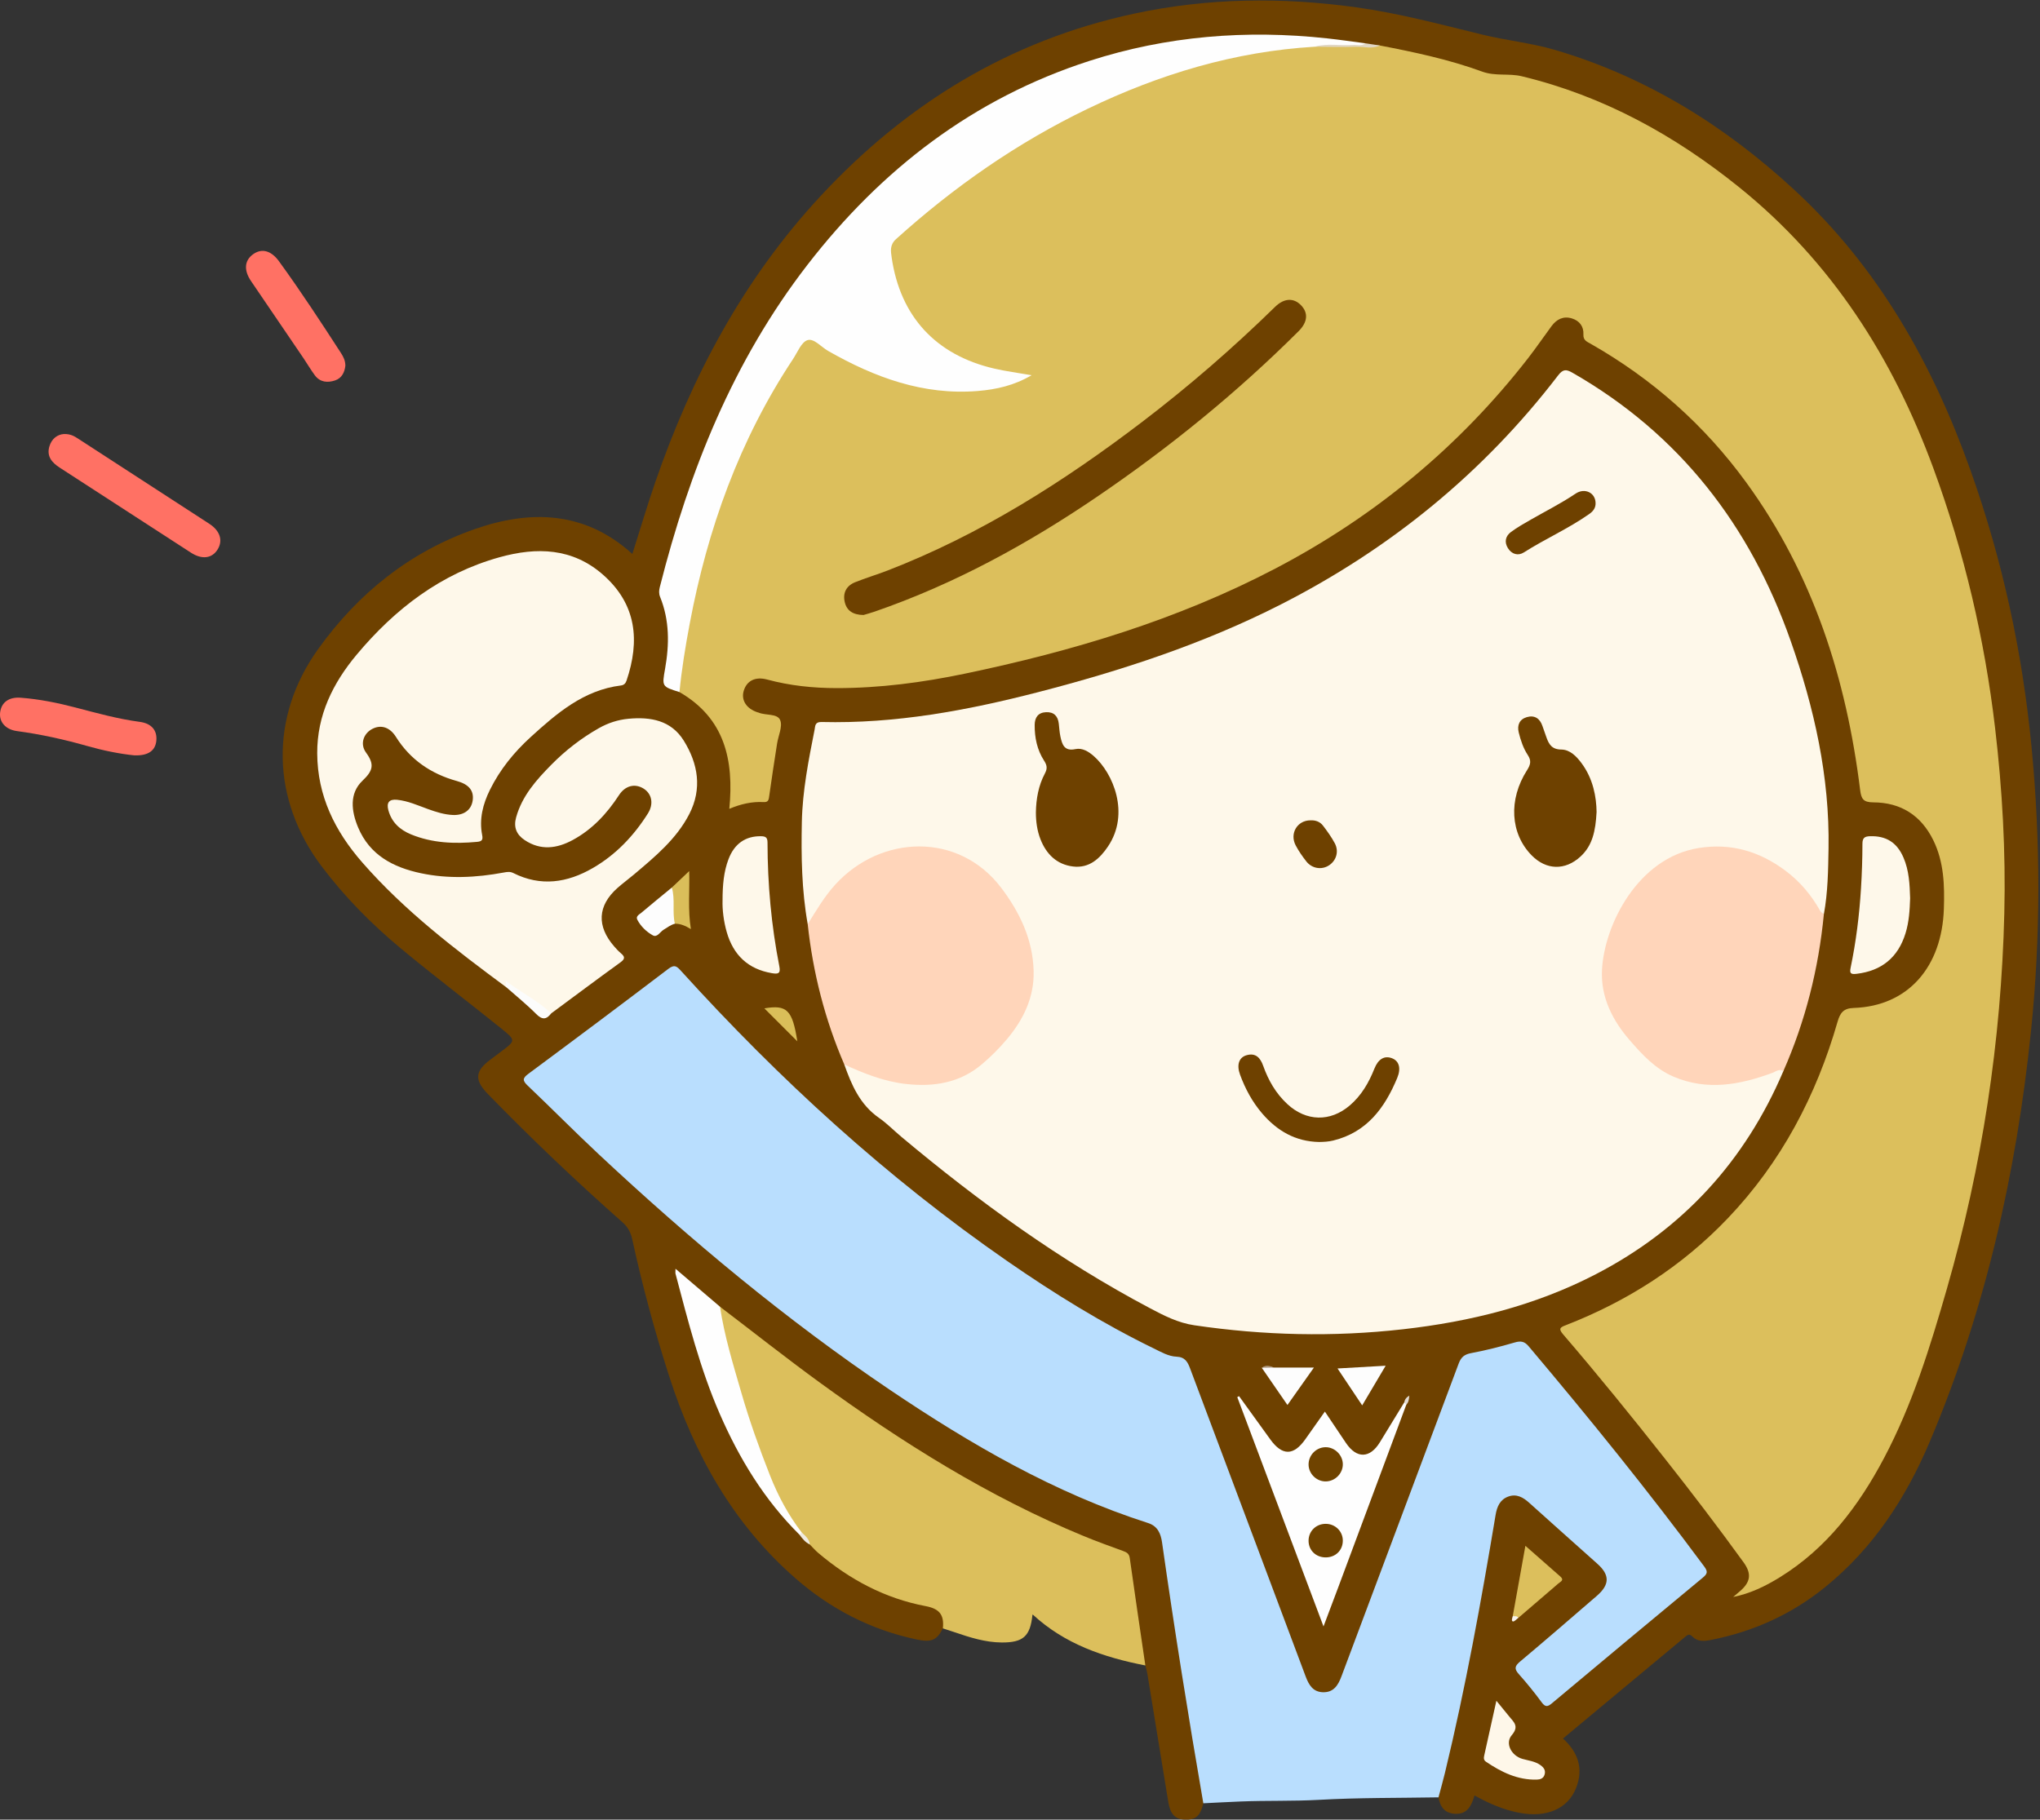 <?xml version="1.0" encoding="UTF-8"?>
<!DOCTYPE svg PUBLIC "-//W3C//DTD SVG 1.1//EN" "http://www.w3.org/Graphics/SVG/1.1/DTD/svg11.dtd">
<svg version="1.1" xmlns="http://www.w3.org/2000/svg" xmlns:xlink="http://www.w3.org/1999/xlink" x="0" y="0" width="1002" height="894" viewBox="0, 0, 1002, 894">
  <rect x="0" y="0" width="1002" height="894" fill="#333333" stroke="none"/>
  <defs>
    <clipPath id="Clip_1">
      <path d="M-0,0.25 L1001.19,0.25 L1001.19,893.94 L-0,893.94 z"/>
    </clipPath>
    <clipPath id="Clip_2">
      <path d="M-0,0.25 L1001.19,0.25 L1001.19,893.94 L-0,893.94 z"/>
    </clipPath>
  </defs>
  <g id="Layer_1">
    <g clip-path="url(#Clip_1)">
      <path d="M463.12,800.046 C460.177,805.849 457.464,806.995 450.478,805.538 C427.812,800.81 407.921,790.497 390.578,775.323 C359.996,748.564 341.011,714.471 328.718,676.27 C321.587,654.111 315.505,631.656 310.55,608.908 C309.816,605.535 308.433,602.885 305.772,600.533 C282.933,580.343 260.868,559.335 239.614,537.477 C233.037,530.713 233.237,526.364 240.645,520.764 C242.504,519.358 244.372,517.965 246.239,516.57 C253.259,511.325 253.423,511.123 246.388,505.453 C229.929,492.187 213.059,479.42 196.806,465.909 C182.445,453.972 169.317,440.673 158.039,425.721 C133.249,392.856 132.282,352.398 156.226,318.948 C175.867,291.508 201.313,271.036 233.482,259.851 C260.223,250.553 287.173,250.863 310.597,272.166 C314.328,260.423 317.798,248.66 321.791,237.077 C339.757,184.953 365.2,137.101 402.971,96.402 C445.201,50.898 495.89,19.854 556.974,6.721 C593.18,-1.063 629.609,-1.47 666.194,3.606 C687.157,6.514 707.53,11.982 728.045,17.001 C739.911,19.905 752.239,21.107 764.046,24.604 C808.799,37.858 847.26,61.802 881.358,93.305 C922.727,131.527 949.324,178.914 967.977,231.385 C983.543,275.173 993.307,320.219 997.789,366.419 C1002.32,413.122 1002.39,459.89 997.583,506.544 C990.412,576.194 975.131,643.978 947.72,708.634 C936.101,736.041 920.058,760.589 896.617,779.65 C880.015,793.149 861.11,801.677 840.161,805.763 C837.005,806.379 833.753,806.634 831.256,804.04 C829.702,802.425 828.703,803.367 827.512,804.359 C807.688,820.87 787.857,837.374 767.701,854.151 C775.091,860.909 777.867,868.85 774.197,878.312 C770.176,888.675 759.737,893.217 746.193,890.638 C738.446,889.162 731.316,886.047 724.237,882.13 C722.761,887.234 720.671,891.502 714.545,891.126 C709.518,890.817 707.324,887.622 706.551,883.058 C705.438,881.479 706.041,879.88 706.46,878.263 C716.994,837.576 724.34,796.244 731.444,754.862 C732.12,750.922 732.606,746.945 733.524,743.051 C735.679,733.915 743.635,730.825 750.914,736.68 C759.08,743.25 766.65,750.54 774.456,757.541 C778.418,761.095 782.674,764.324 786.309,768.26 C791.4,773.772 791.44,779.306 785.856,784.337 C774.474,794.591 762.719,804.419 751.035,814.325 C745.428,819.079 745.299,819.339 749.775,824.981 C752.26,828.113 754.764,831.229 757.3,834.32 C759.017,836.413 760.468,836.637 762.674,834.778 C786.113,815.032 809.737,795.508 833.392,776.022 C836.443,773.509 836.789,771.445 834.328,768.149 C808.806,733.963 782.048,700.774 754.785,667.965 C749.57,661.689 744.895,659.632 737.399,662.549 C733.09,664.225 728.44,665.229 723.838,665.924 C719.919,666.515 718.224,668.847 716.975,672.213 C709.498,692.362 701.89,712.461 694.363,732.59 C682.983,763.018 671.509,793.411 660.149,823.846 C659.221,826.334 658.294,828.842 655.973,830.516 C650.421,834.517 644.065,832.904 641.188,826.255 C637.22,817.084 633.837,807.666 630.343,798.302 C614.966,757.095 599.38,715.968 584.121,674.718 C582.582,670.56 580.207,668.659 575.857,667.329 C563.534,663.561 552.461,656.906 541.334,650.532 C498.237,625.846 458.639,596.309 421.137,563.842 C401.36,546.72 382.182,528.951 363.91,510.262 C354.146,500.275 344.285,490.325 335.196,479.69 C332.293,476.293 329.931,476.363 326.407,479.044 C305.319,495.082 284.06,510.894 262.882,526.813 C258.543,530.074 258.56,530.422 262.454,534.397 C294.889,567.508 329.398,598.324 365.296,627.621 C391.521,649.025 418.573,669.304 446.891,687.846 C478.167,708.323 510.509,726.862 545.441,740.532 C551.033,742.721 556.745,744.556 562.462,746.359 C567.958,748.092 571.156,751.531 572.028,757.294 C574.667,774.743 577.109,792.221 579.836,809.657 C583.517,833.19 587.548,856.665 591.379,880.173 C591.699,882.139 592.325,884.103 591.044,885.967 C589.551,892.292 587.3,894.227 581.722,893.979 C577.16,893.777 574.79,891.198 573.847,885.412 C570.41,864.311 566.977,843.21 563.52,822.112 C563.306,820.808 562.889,819.537 562.566,818.251 C559.375,812.526 559.756,806.008 558.675,799.847 C556.923,789.857 555.334,779.819 554.293,769.723 C553.828,765.204 551.31,763.146 547.315,761.757 C529.676,755.625 512.604,748.096 496.071,739.467 C455.819,718.455 418.194,693.336 382.204,665.714 C372.432,658.214 362.622,650.765 353.176,642.855 C346.663,637.472 340.004,632.266 333.173,626.067 C340.722,654.363 347.721,681.971 360.911,707.47 C369.531,724.135 380.237,739.342 393.08,753.031 C394.892,754.935 396.63,756.92 398.911,758.311 C410.144,769.218 423.136,777.346 437.714,783.008 C443.469,785.244 449.436,786.66 455.454,787.919 C459.409,788.747 462.632,790.498 464.049,794.595 C464.739,796.59 464.983,798.493 463.12,800.046" fill="#6E4100"/>
    </g>
    <path d="M591.044,885.967 C583.673,843.347 576.866,800.637 570.774,757.815 C570.153,753.454 568.591,749.785 563.944,748.295 C518.033,733.57 476.838,709.649 437.158,682.888 C386.089,648.446 338.969,609.074 294.029,567.047 C282.233,556.015 270.888,544.502 259.182,533.372 C256.572,530.891 256.613,529.73 259.57,527.539 C282.582,510.482 305.515,493.317 328.313,475.975 C331.429,473.605 332.611,474.927 334.588,477.107 C382.859,530.342 435.573,578.599 494.741,619.583 C517.739,635.513 541.48,650.22 566.672,662.485 C570.271,664.237 573.874,666.378 577.858,666.548 C582.08,666.728 583.345,669.119 584.591,672.446 C603.471,722.867 622.465,773.245 641.315,823.678 C642.913,827.951 644.996,831.316 649.881,831.415 C655.036,831.519 657.237,828.039 658.898,823.594 C678.039,772.379 697.326,721.218 716.441,669.993 C717.644,666.77 719.247,665.417 722.66,664.784 C729.84,663.452 736.949,661.624 743.964,659.577 C746.929,658.712 748.765,658.981 750.817,661.414 C780.569,696.681 809.591,732.523 837.059,769.612 C838.901,772.099 838.724,773.177 836.387,775.11 C811.616,795.598 786.939,816.199 762.289,836.832 C760.248,838.54 759.07,838.87 757.262,836.401 C753.725,831.569 749.925,826.906 745.94,822.434 C743.582,819.786 744.125,818.438 746.69,816.287 C759.323,805.696 771.769,794.881 784.258,784.118 C790.654,778.606 790.793,773.873 784.654,768.357 C773.507,758.342 762.259,748.439 751.153,738.379 C748.099,735.612 744.852,733.791 740.789,735.289 C736.781,736.768 735.281,740.222 734.61,744.253 C727.531,786.744 719.861,829.121 709.727,871.012 C708.751,875.047 707.614,879.043 706.551,883.057 C686.951,883.399 667.32,883.179 647.763,884.282 C634.962,885.004 622.189,884.564 609.416,885.085 C603.29,885.334 597.168,885.67 591.044,885.967" fill="#B9DEFE"/>
    <path d="M463.12,800.046 C463.807,793.412 461.489,790.397 454.678,789.109 C434.651,785.325 417.339,776.049 401.915,762.982 C400.422,761.717 399.133,760.211 397.749,758.817 C396.073,756.805 394.523,754.687 392.648,752.838 C386.1,745.957 382.138,737.518 378.544,728.931 C367.671,702.958 359.784,676.03 353.318,648.665 C352.794,646.445 351.891,644.141 353.649,642.006 C369.908,654.398 385.949,667.089 402.469,679.124 C443.158,708.768 485.634,735.424 532.361,754.718 C538.655,757.316 545.074,759.616 551.472,761.953 C553.281,762.614 554.593,763.211 554.916,765.524 C557.376,783.112 559.996,800.677 562.566,818.25 C542.188,814.292 522.99,807.781 507.294,793.27 C507.477,793.076 507.125,793.271 507.101,793.5 C506.013,803.897 502.581,807.035 492.006,806.968 C483.923,806.917 476.326,804.473 468.775,801.891 C466.899,801.25 465.006,800.66 463.12,800.046" fill="#DCBF5C"/>
    <g clip-path="url(#Clip_2)">
      <path d="M31.477,213.235 C34.67,213.183 36.509,214.307 38.338,215.495 C59.833,229.448 81.343,243.377 102.823,257.352 C108.119,260.798 109.592,265.583 106.883,269.963 C104.144,274.391 99.194,275.031 93.797,271.539 C72.282,257.618 50.787,243.667 29.283,229.728 C25.522,227.29 22.835,224.201 24.236,219.391 C25.375,215.481 28.252,213.416 31.477,213.235" fill="#FF7164"/>
      <path d="M65.878,371.106 C58.676,370.365 50.703,368.753 42.877,366.526 C31.529,363.296 20.053,360.764 8.355,359.194 C2.731,358.44 -0.524,354.684 0.069,349.985 C0.691,345.063 4.381,342.362 10.179,342.802 C19.305,343.494 28.253,345.297 37.086,347.611 C47.515,350.343 57.892,353.224 68.622,354.654 C74.477,355.434 77.257,358.866 76.787,363.892 C76.327,368.816 72.784,371.388 65.878,371.106" fill="#FF7164"/>
    </g>
    <path d="M169.633,179.7 C169.27,182.848 167.93,185.773 164.606,186.896 C160.938,188.134 157.235,187.862 154.665,184.42 C152.678,181.757 151.015,178.855 149.146,176.1 C140.547,163.423 131.947,150.748 123.306,138.1 C119.702,132.824 120.019,128.01 124.302,124.922 C128.554,121.857 133.188,123.074 137.016,128.345 C147.684,143.037 157.626,158.22 167.484,173.459 C168.677,175.303 169.643,177.211 169.633,179.7" fill="#FF7164"/>
    <path d="M677.787,22.359 C694.774,25.634 711.729,29.223 727.976,35.17 C734.515,37.563 741.022,35.916 747.463,37.469 C787.416,47.101 822.378,66.339 854.167,91.945 C899.71,128.629 929.757,175.913 949.713,230.289 C964.856,271.552 974.8,313.975 979.934,357.613 C983.499,387.921 985.209,418.317 984.468,448.785 C982.945,511.428 973.588,572.919 956.263,633.191 C948.073,661.685 939.35,689.967 925.428,716.295 C912.962,739.869 897.245,760.733 874.102,775 C867.053,779.345 859.625,782.952 851.314,784.607 C852.388,783.686 853.459,782.761 854.537,781.845 C859.87,777.314 860.468,773.207 856.389,767.569 C843.892,750.3 830.963,733.356 817.754,716.626 C801.45,695.977 784.901,675.524 767.751,655.571 C765.206,652.61 766.553,652.07 769.202,651.036 C799.406,639.255 826.136,622.152 848.581,598.637 C874.89,571.074 892.107,538.358 902.578,501.962 C903.863,497.494 905.588,495.381 910.457,495.22 C937.43,494.325 953.846,474.819 954.782,446.551 C955.164,435.011 954.84,423.54 949.609,412.851 C943.615,400.601 933.627,394.257 920.144,394.217 C915.261,394.202 914.204,392.539 913.666,388.189 C906.887,333.36 890.514,282.023 857.606,236.881 C837.106,208.759 811.608,186.166 781.362,168.942 C779.518,167.892 777.569,167.236 777.729,164.294 C777.942,160.388 775.806,157.575 772.046,156.43 C767.84,155.15 764.547,156.885 762.052,160.26 C758.194,165.48 754.545,170.859 750.562,175.981 C716.721,219.505 675.162,253.832 626.375,279.357 C578.231,304.547 526.715,319.978 473.765,331.008 C453.056,335.322 432.13,338.089 410.902,338.074 C399.359,338.065 387.997,336.878 376.831,333.87 C371.016,332.303 366.811,334.402 365.298,339.408 C363.926,343.949 366.603,348.155 372.006,349.942 C372.163,349.995 372.34,349.995 372.49,350.061 C376.071,351.644 381.77,350.416 383.198,353.786 C384.507,356.877 382.284,361.444 381.678,365.37 C380.359,373.911 379.017,382.45 377.833,391.01 C377.577,392.863 377.457,394.209 375.06,394.076 C369.339,393.76 363.851,395.004 358.217,397.392 C360.552,373.446 356.016,352.875 333.735,340.028 C332.361,338.489 332.52,336.666 332.761,334.821 C338.978,287.187 351.476,241.476 374.348,198.939 C379.877,188.656 386.108,178.806 392.762,169.222 C395.818,164.82 396.682,164.669 401.265,167.477 C418.726,178.173 436.972,187.098 457.497,189.867 C472.982,191.956 488.435,191.713 503.489,184.862 C498.587,184.453 494,183.97 489.51,182.881 C484.805,181.741 480.177,180.339 475.716,178.479 C452.073,168.621 439.893,150.246 436.555,125.405 C436.069,121.793 436.901,118.714 439.876,116.009 C468.411,90.061 499.851,68.38 534.636,51.71 C567.8,35.816 602.555,25.257 639.317,21.879 C641.804,21.65 644.309,21.677 646.816,21.69 C657.156,21.382 667.466,22.133 677.787,22.359" fill="#DCBF5C"/>
    <path d="M396.726,454.06 C393.758,437.439 393.499,420.652 393.849,403.849 C394.168,388.486 397.153,373.456 400.12,358.445 C400.45,356.778 400.193,354.644 403.491,354.727 C439.742,355.637 475.016,349.073 509.893,340.063 C550.974,329.451 591.192,316.296 629.119,296.972 C682.859,269.591 728.565,232.374 765.313,184.424 C767.752,181.242 769.352,181.412 772.379,183.145 C825.024,213.301 859.61,258.239 879.532,314.867 C891.119,347.803 898.729,381.638 898.133,416.855 C897.95,427.648 897.816,438.473 895.841,449.152 C892.986,449.478 892.385,447.018 891.286,445.326 C884.593,435.017 875.817,427.183 864.633,421.937 C843.411,411.982 818.369,418.094 804.089,436.677 C797.383,445.403 792.776,455.067 789.786,465.59 C786.938,475.617 787.399,485.601 791.974,494.835 C800.182,511.4 811.442,525.135 830.3,530.244 C843.607,533.85 856.374,530.661 868.95,526.328 C870.676,525.733 872.306,524.797 874.176,524.73 C875.145,524.696 876.298,524.663 875.947,526.257 C857.112,570.47 826.537,603.897 783.842,626.033 C754.1,641.453 722.158,649.354 689.036,653.09 C654.797,656.952 620.686,656.143 586.607,651.114 C578.63,649.937 571.785,646.407 564.914,642.773 C520.895,619.494 480.839,590.448 442.755,558.552 C439.056,555.454 435.654,551.944 431.713,549.203 C422.418,542.737 418.261,533.107 414.702,523.01 C417.45,521.459 419.439,523.594 421.614,524.525 C434.855,530.194 448.366,533.427 462.924,530.623 C472.171,528.842 479.477,524.134 486.078,517.702 C495.691,508.336 503.449,497.996 505.85,484.373 C507.064,477.483 506.431,470.782 504.411,464.151 C499.743,448.827 492.469,435.144 478.937,425.804 C461.694,413.905 438.316,414.409 421.304,426.806 C412.716,433.064 405.648,440.708 400.618,450.16 C399.75,451.791 399.354,454.1 396.726,454.06" fill="#FEF8EA"/>
    <path d="M248.757,485.11 C223.59,466.471 198.73,447.519 177.966,423.753 C164.463,408.299 155.919,390.992 155.809,370.136 C155.709,351.353 163.538,335.567 175.23,321.593 C194.086,299.059 216.708,281.711 245.477,273.747 C263.612,268.726 281.169,269.13 296.245,282.414 C312.787,296.99 314.302,314.945 307.757,334.35 C307.269,335.798 306.454,336.597 304.969,336.781 C286.686,339.054 273.522,350.416 260.68,362.105 C252.526,369.526 245.584,378.052 240.646,388.047 C237.173,395.076 235.299,402.412 236.822,410.244 C237.298,412.694 236.671,413.396 234.315,413.616 C223.25,414.644 212.359,414.24 201.92,409.96 C196.422,407.706 192.344,403.989 190.746,398.043 C189.764,394.391 191.103,392.538 195.001,392.932 C200.371,393.474 205.25,395.718 210.242,397.514 C214.176,398.928 218.116,400.191 222.313,400.406 C227.771,400.685 231.472,398.001 232.164,393.339 C232.909,388.321 230.117,385.303 224.428,383.731 C211.807,380.243 201.522,373.287 194.475,362.041 C191.626,357.494 187.441,355.885 183.101,357.997 C178.687,360.144 176.593,365.385 179.792,369.761 C183.97,375.479 183.314,378.59 178.082,383.539 C171.475,389.789 172.556,398.513 175.866,406.451 C181.561,420.106 193.102,426.135 206.723,429.019 C220.279,431.889 233.867,431.202 247.397,428.688 C249.079,428.376 250.503,428.119 252.163,428.952 C265.627,435.708 278.652,433.729 291.183,426.474 C302.504,419.919 311.298,410.672 318.238,399.656 C321.195,394.961 320.194,389.953 316.058,387.412 C311.82,384.808 307.088,385.966 304.024,390.674 C298.117,399.75 290.921,407.498 281.332,412.696 C273.554,416.912 265.58,417.987 257.719,412.751 C253.673,410.055 252.158,406.432 253.514,401.554 C256.443,391.014 263.436,383.196 270.807,375.714 C277.717,368.7 285.472,362.688 294.078,357.798 C298.652,355.2 303.496,353.619 308.686,353.133 C319.559,352.116 329.659,353.898 335.866,363.908 C342.908,375.268 344.954,387.523 338.567,399.955 C332.252,412.246 321.749,420.88 311.437,429.603 C308.768,431.861 305.931,433.925 303.314,436.241 C293.487,444.939 292.961,455.047 301.752,465.079 C302.739,466.205 303.76,467.324 304.901,468.286 C306.758,469.853 307.296,470.963 304.849,472.734 C293.402,481.023 282.087,489.494 270.724,497.899 C265.95,497.012 263.413,492.591 259.239,490.646 C256.297,489.275 253.676,487.163 251.055,485.174 C250.268,484.577 249.565,483.76 248.757,485.11" fill="#FEF8EA"/>
    <path d="M645.722,22.96 C606.459,25.292 569.583,36.432 534.339,53.398 C499.744,70.051 468.578,91.779 440.103,117.484 C436.962,120.319 437.515,123.412 437.981,126.601 C442.21,155.497 459.644,174.417 488.26,181.07 C494.065,182.42 500.008,183.18 506.694,184.353 C498.16,189.38 489.423,191.341 480.359,192.089 C453.514,194.302 429.614,185.426 406.805,172.444 C403.373,170.491 399.785,166.113 396.643,167.109 C393.604,168.072 391.751,173.027 389.552,176.345 C363.225,216.064 347.505,259.928 338.751,306.512 C336.663,317.624 334.828,328.77 333.735,340.028 C325.069,337.301 325.128,337.312 326.665,328.624 C328.783,316.651 328.895,304.784 324.231,293.28 C323.552,291.606 323.679,290.033 324.09,288.408 C338.56,231.193 360.183,177.213 396.612,130.099 C432.899,83.168 478.077,48.327 535.046,29.937 C573.137,17.641 612.15,14.54 651.836,18.848 C658.116,19.53 664.369,20.455 670.635,21.267 C669.942,23.804 667.904,22.441 666.538,22.513 C659.607,22.879 652.648,22.095 645.722,22.96" fill="#FEFEFE"/>
    <path d="M396.726,454.06 C400.932,447.329 404.878,440.511 410.33,434.541 C432.76,409.982 471.101,408.677 491.926,436.386 C500.981,448.433 507.275,461.652 507.696,476.998 C508.051,489.943 502.688,500.914 494.576,510.57 C490.863,514.989 486.711,519.126 482.31,522.864 C471.472,532.069 458.611,534.109 444.896,532.561 C434.205,531.354 424.378,527.422 414.702,523.01 C405.179,500.947 399.306,477.933 396.726,454.06" fill="#FFD5BA"/>
    <path d="M875.947,526.257 C873.868,524.9 872.241,526.487 870.495,527.131 C854.563,533.003 838.541,535.98 822.095,529.011 C813.049,525.178 806.587,518.116 800.42,511.002 C791.969,501.253 786.216,489.876 786.855,476.621 C787.917,454.574 804.4,421.417 834.34,416.638 C850.252,414.099 864.202,418.277 876.898,427.726 C884.074,433.067 889.682,439.735 894.038,447.515 C894.414,448.186 895.23,448.611 895.842,449.151 C893.252,475.897 886.798,501.644 875.947,526.257" fill="#FFD5BA"/>
    <path d="M690.767,690.067 C679.587,720.078 668.411,750.089 657.224,780.097 C655.023,786.003 652.783,791.896 650.076,799.081 C635.695,760.832 621.708,723.635 607.722,686.438 C608.012,686.272 608.303,686.106 608.593,685.94 C613.702,693.016 618.815,700.087 623.918,707.167 C629.787,715.309 635.372,715.304 641.125,707.143 C644.181,702.809 647.243,698.478 650.744,693.519 C654.383,698.942 657.741,703.974 661.128,708.985 C666.383,716.761 672.88,716.591 677.791,708.561 C681.776,702.047 685.753,695.527 689.734,689.01 C690.646,688.808 691.172,688.982 690.767,690.067" fill="#FEFEFE"/>
    <path d="M353.649,642.006 C355.814,656.469 360.123,670.414 364.173,684.401 C368.137,698.092 372.929,711.519 378.161,724.79 C382.141,734.883 387.175,744.352 393.811,752.95 C394.038,753.924 393.704,754.321 392.701,754.033 C375.465,736.946 363.1,716.625 353.482,694.54 C343.842,672.405 337.96,649.058 331.802,625.811 C331.681,625.355 331.787,624.838 331.787,623.351 C339.425,629.869 346.537,635.937 353.649,642.006" fill="#FEFEFE"/>
    <path d="M938.21,441.314 C938.018,447.133 937.683,452.913 935.945,458.542 C932.279,470.415 924.219,477 911.86,478.453 C909.046,478.783 908.41,478.206 908.979,475.478 C911.659,462.613 913.269,449.593 914.078,436.487 C914.528,429.193 914.78,421.876 914.785,414.57 C914.787,411.655 915.854,410.925 918.506,410.844 C926.432,410.602 931.722,413.896 934.925,421.292 C937.699,427.698 938,434.493 938.21,441.314" fill="#FEF8EA"/>
    <path d="M354.901,442.351 C354.914,434.664 355.505,428.219 357.839,422.083 C360.741,414.457 366.265,410.724 373.75,410.848 C375.973,410.885 376.977,411.371 376.982,413.904 C377.025,434.387 378.846,454.719 382.802,474.827 C383.512,478.436 382.055,478.619 379.146,478.128 C367.387,476.143 360.177,469.178 356.959,457.949 C355.399,452.502 354.763,446.873 354.901,442.351" fill="#FEF8EA"/>
    <path d="M734.989,835.605 C737.514,838.693 739.411,840.993 741.286,843.312 C743.537,846.095 746.298,848.128 742.534,852.519 C739.117,856.504 742.369,862.607 747.747,864.149 C750.766,865.015 753.971,865.303 756.626,867.22 C758.216,868.367 759.288,869.711 758.675,871.845 C758.104,873.832 756.456,874.305 754.789,874.344 C745.389,874.569 737.414,870.667 729.878,865.549 C728.688,864.741 728.745,863.7 729.019,862.481 C730.974,853.769 732.896,845.05 734.989,835.605" fill="#FEF7E9"/>
    <path d="M743.026,794.043 C745.044,782.815 747.061,771.586 749.238,759.473 C755.332,764.831 760.887,769.707 766.432,774.594 C768.47,776.391 766.427,777.124 765.44,777.979 C758.915,783.632 752.349,789.238 745.796,794.859 C744.947,794.334 743.715,795.112 743.026,794.043" fill="#DCBF5C"/>
    <path d="M331.477,453.828 C329.377,454.422 327.671,455.708 325.852,456.848 C324.167,457.905 322.79,460.762 320.599,459.523 C317.47,457.753 314.74,455.135 313.03,451.864 C312.128,450.138 314.077,449.25 315.112,448.371 C320.016,444.207 325.017,440.158 329.984,436.068 C330.709,436.062 331.376,436.384 331.486,437.058 C332.401,442.643 333.203,448.24 331.477,453.828" fill="#FDFDFD"/>
    <path d="M625.784,671.907 C631.838,671.907 637.892,671.907 645.357,671.907 C640.536,678.726 636.595,684.299 632.362,690.287 C627.956,683.898 623.858,677.955 619.761,672.012 C621.755,671.206 623.766,671.349 625.784,671.907" fill="#FDFDFD"/>
    <path d="M656.959,672.342 C665.15,671.873 672.421,671.457 680.605,670.989 C676.662,677.653 673.023,683.802 669.074,690.477 C665.015,684.402 661.193,678.68 656.959,672.342" fill="#FDFDFD"/>
    <path d="M331.477,453.828 C330.095,447.983 331.723,441.885 329.982,436.069 C332.61,433.576 335.236,431.084 338.525,427.963 C338.802,437.773 337.792,446.912 339.353,456.478 C336.726,454.876 334.258,453.78 331.477,453.828" fill="#DABE5A"/>
    <path d="M391.632,511.611 C386.025,506.003 380.685,500.663 375.439,495.417 C386.529,493.555 389.21,496.149 391.632,511.611" fill="#DABE59"/>
    <path d="M248.757,485.11 C248.658,484.305 248.558,483.501 248.358,481.893 C255.953,487.656 264.159,491.575 270.724,497.899 C268.376,501.001 266.296,501.138 263.353,498.175 C258.758,493.551 253.649,489.439 248.757,485.11" fill="#FCFCFB"/>
    <path d="M645.722,22.96 C651.878,21.129 658.189,22.552 664.406,22.064 C666.489,21.9 668.725,22.799 670.635,21.267 C673.018,21.631 675.401,21.994 677.785,22.359 C673.98,24.186 669.979,22.872 666.081,22.99 C659.301,23.194 652.509,22.992 645.722,22.96" fill="#E1D7C4"/>
    <path d="M392.701,754.033 C393.071,753.672 393.44,753.311 393.81,752.95 C395.575,754.602 397.521,756.133 397.748,758.817 C395.544,757.773 394.087,755.941 392.701,754.033" fill="#F0EBE1"/>
    <path d="M625.784,671.907 C623.777,671.942 621.769,671.977 619.761,672.012 C621.741,670.405 623.76,671.021 625.784,671.907" fill="#AD967A"/>
    <path d="M690.767,690.067 C690.422,689.715 690.078,689.363 689.734,689.01 C689.973,687.697 690.576,686.666 692.231,685.66 C692.034,687.635 691.89,688.996 690.767,690.067" fill="#E4DDD5"/>
    <path d="M743.026,794.043 C743.995,794.157 745.122,793.738 745.795,794.86 C744.88,795.509 743.818,796.805 743.087,796.639 C742.233,796.446 742.762,794.967 743.026,794.043" fill="#F7F4ED"/>
    <path d="M424.133,302.151 C418.903,302.081 415.876,300.008 414.907,295.742 C413.888,291.256 415.75,287.774 419.998,286.062 C425.237,283.95 430.677,282.342 435.947,280.301 C481.541,262.649 522.34,236.755 561.02,207.268 C583.955,189.785 605.693,170.905 626.314,150.74 C630.704,146.447 635.426,146.216 639.049,149.984 C642.67,153.749 642.313,158.254 637.842,162.712 C607.443,193.024 574.266,219.966 538.793,244.103 C504.659,267.328 468.685,287.002 429.536,300.519 C427.507,301.219 425.425,301.764 424.133,302.151" fill="#6E4100"/>
    <path d="M508.804,399.185 C508.915,392.461 510.081,385.914 513.251,379.968 C514.567,377.499 514.231,375.9 512.835,373.737 C509.409,368.428 508.159,362.427 508.212,356.171 C508.243,352.559 509.851,350.081 513.789,349.907 C517.629,349.739 519.606,351.791 520.047,355.498 C520.302,357.643 520.4,359.823 520.86,361.923 C521.705,365.789 522.742,369.221 528.239,368.039 C531.619,367.313 534.731,369.276 537.265,371.503 C546.696,379.789 555.135,399.676 544.214,415.88 C540.111,421.967 534.9,426.685 527.029,425.715 C519.094,424.738 513.935,419.692 511.066,412.357 C509.419,408.144 508.816,403.702 508.804,399.185" fill="#6E4100"/>
    <path d="M784.203,398.941 C783.706,408.416 782.129,415.466 776.315,420.823 C768.764,427.779 759.496,427.544 752.322,420.25 C741.829,409.582 740.784,392.888 750.072,378.356 C751.844,375.584 752.207,373.685 750.392,370.925 C748.196,367.584 746.918,363.736 745.964,359.854 C745.088,356.293 746.336,353.39 749.925,352.339 C753.704,351.233 756.366,352.939 757.625,356.726 C758.252,358.614 758.94,360.481 759.605,362.356 C760.817,365.773 762.318,368.204 766.828,368.254 C771.16,368.303 774.315,371.576 776.853,375 C782.564,382.707 784.099,391.618 784.203,398.941" fill="#6E4100"/>
    <path d="M647.869,561.07 C636.292,560.848 627.25,555.592 619.882,546.966 C615.068,541.33 611.623,534.913 609.086,528.002 C607.317,523.184 608.532,519.509 612.286,518.438 C616.808,517.147 619.076,519.772 620.45,523.648 C622.987,530.799 626.674,537.221 632.302,542.436 C641.557,551.011 653.386,551.324 662.974,543.123 C668.675,538.247 672.322,531.97 675.056,525.073 C676.958,520.273 680.007,518.519 683.685,519.912 C687.191,521.239 688.277,524.818 686.281,529.613 C680.166,544.301 671.395,556.316 654.82,560.361 C652.516,560.924 650.224,561.034 647.869,561.07" fill="#6E4100"/>
    <path d="M783.705,247.064 C783.823,249.492 782.544,251.163 780.69,252.472 C770.48,259.682 758.985,264.716 748.465,271.423 C745.706,273.182 742.542,272.356 740.655,269.315 C738.779,266.294 739.458,263.37 742.178,261.355 C745.239,259.088 748.595,257.201 751.91,255.3 C759.26,251.086 766.836,247.284 773.888,242.532 C778.381,239.505 783.601,242.083 783.705,247.064" fill="#6E4100"/>
    <path d="M643.648,403.041 C646.125,402.91 648.345,403.698 649.82,405.634 C651.922,408.392 653.98,411.239 655.61,414.288 C657.754,418.301 656.372,422.837 652.724,425.19 C649.157,427.492 644.397,426.756 641.62,423.202 C639.69,420.733 637.863,418.121 636.41,415.353 C633.327,409.48 637.209,403.04 643.648,403.041" fill="#6E4100"/>
    <path d="M651.019,765.166 C646.297,765.1 642.797,761.694 642.737,757.103 C642.674,752.317 646.408,748.621 651.252,748.676 C655.863,748.728 659.523,752.324 659.56,756.838 C659.6,761.686 655.959,765.236 651.019,765.166" fill="#6F4300"/>
    <path d="M651.045,711.025 C655.46,710.964 659.369,714.675 659.56,719.109 C659.759,723.735 655.898,727.772 651.21,727.839 C646.758,727.903 642.892,724.222 642.744,719.78 C642.588,715.086 646.377,711.09 651.045,711.025" fill="#6F4300"/>
  </g>
</svg>

